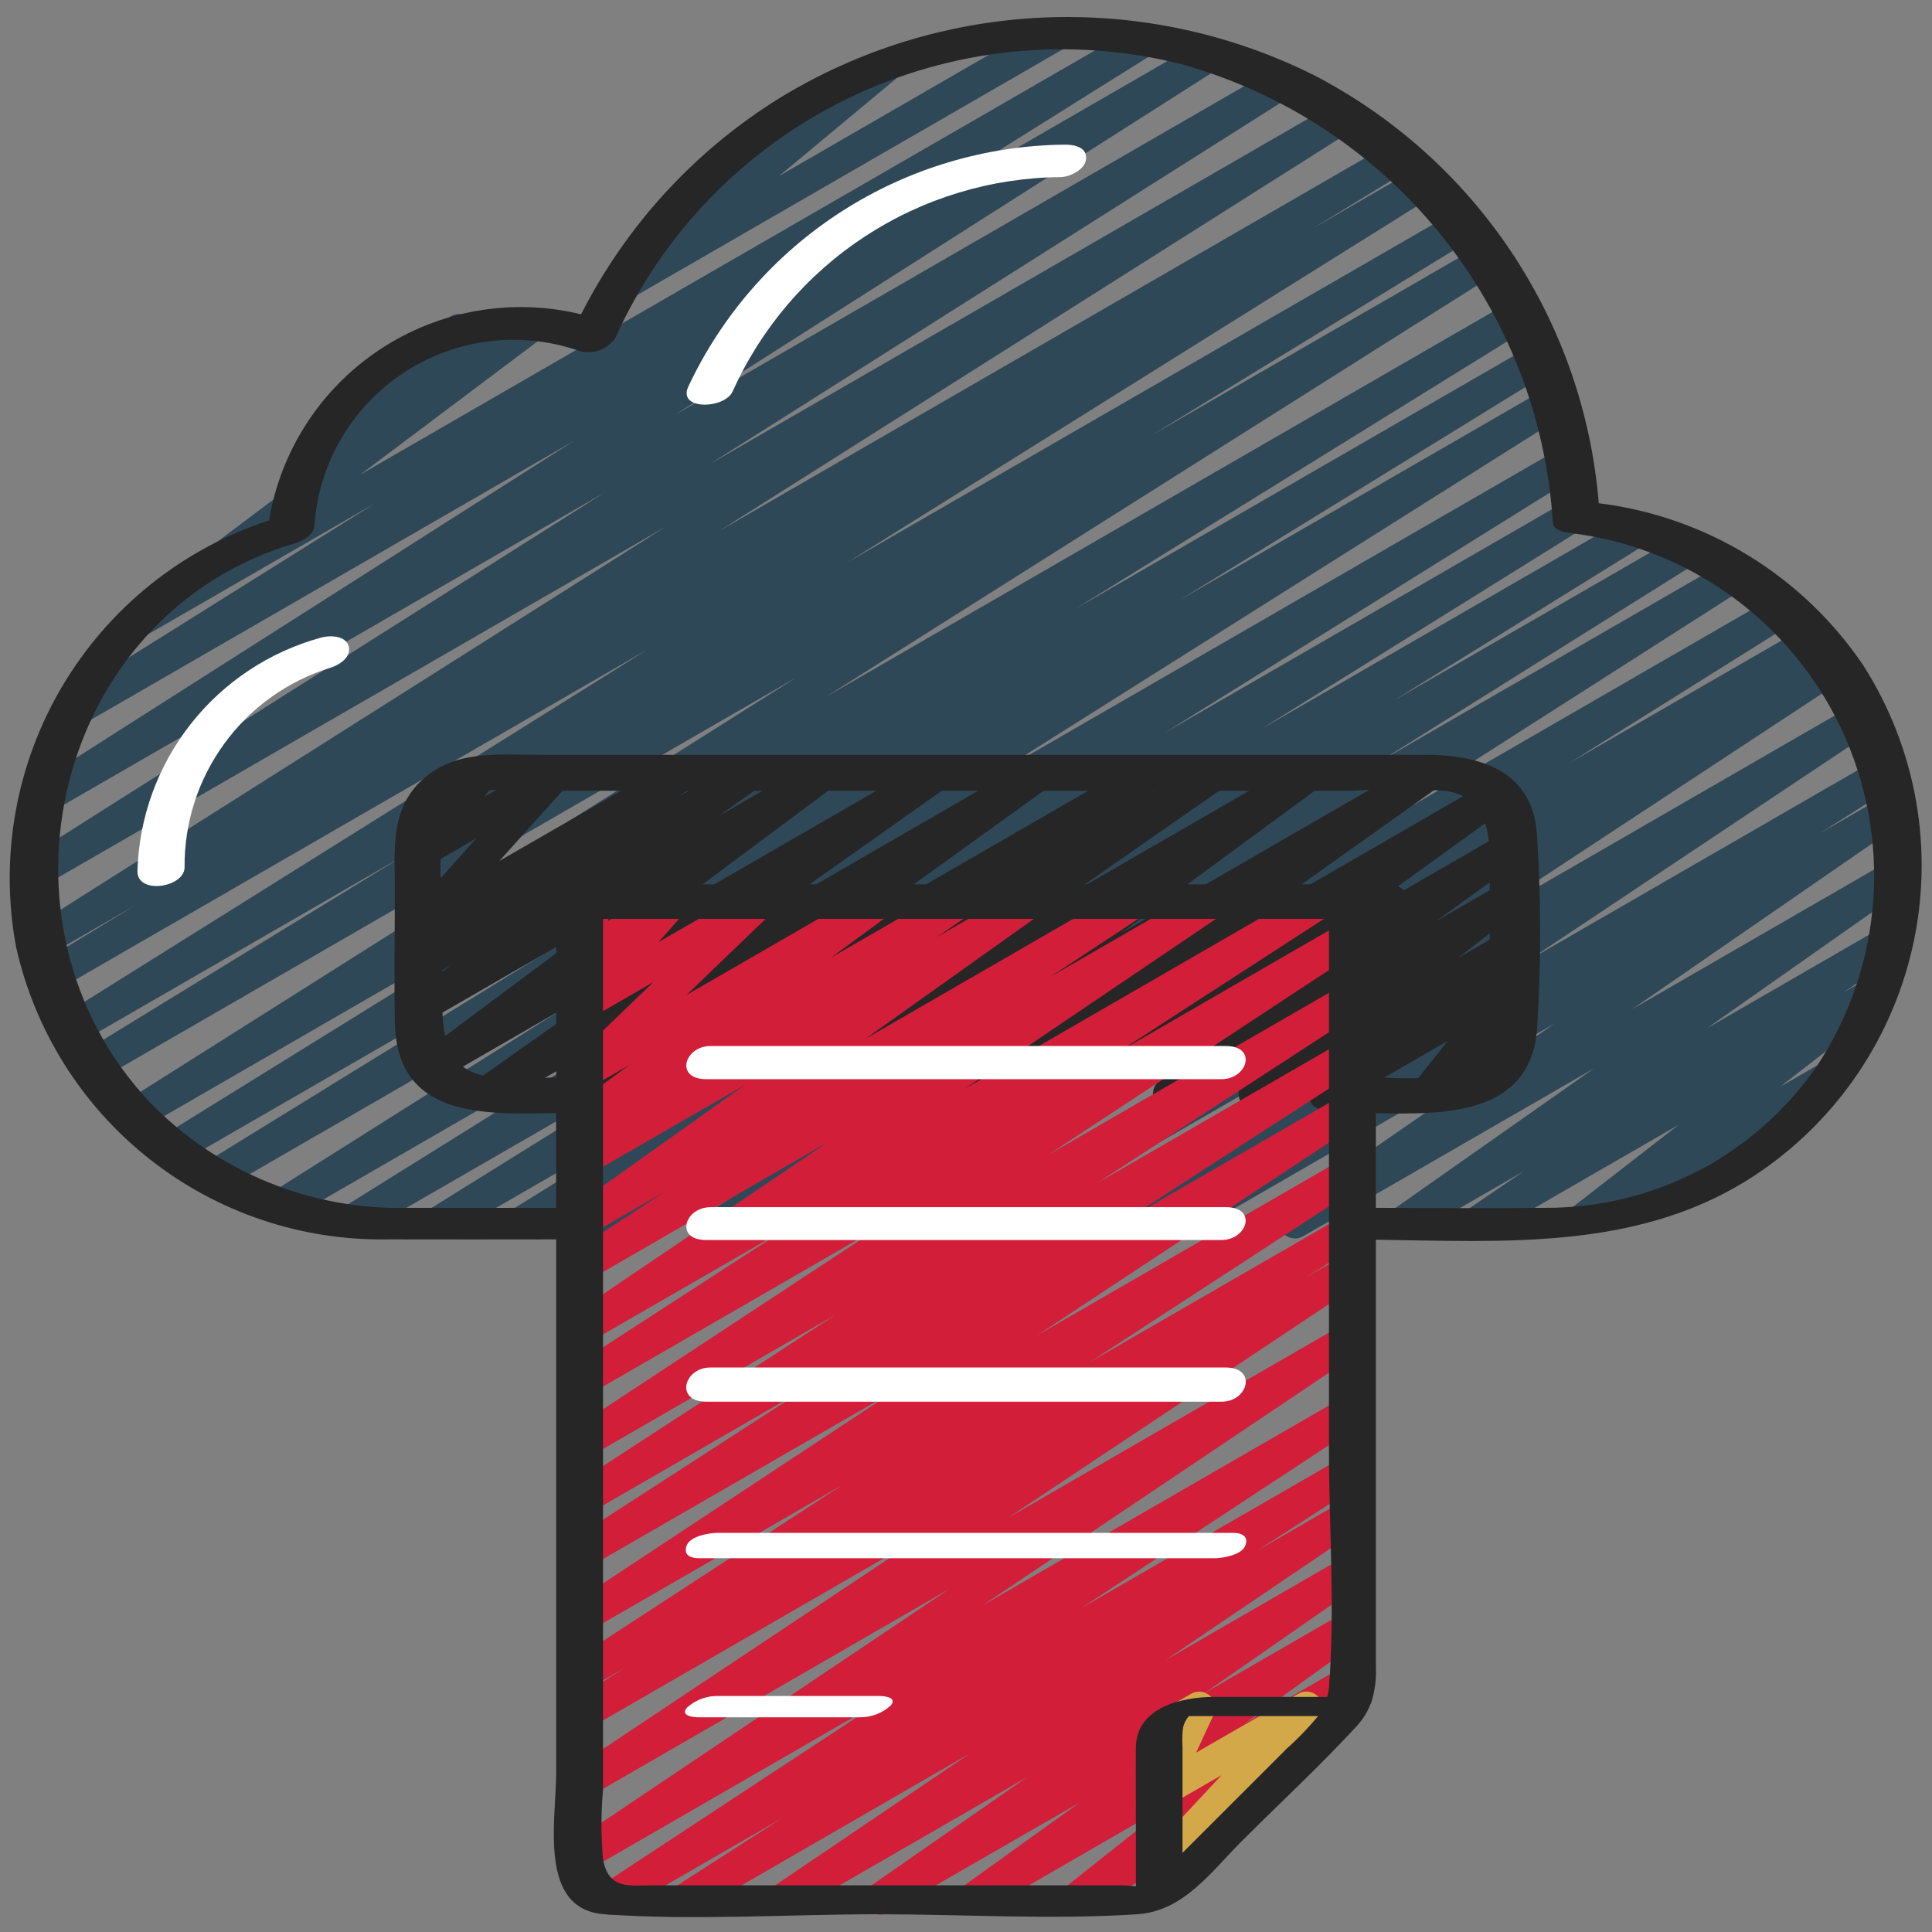 <svg width="300" height="300" viewBox="0 0 300 300" fill="none" xmlns="http://www.w3.org/2000/svg">
<rect x="0" y="0" width="300" height="300" fill="#808080" stroke="none"/>
<path d="M125.08 192.35C124.537 192.351 124.008 192.175 123.574 191.849C123.139 191.523 122.823 191.064 122.673 190.542C122.523 190.02 122.546 189.463 122.741 188.955C122.935 188.448 123.29 188.018 123.75 187.73L158.34 166.06L113.385 192C112.821 192.31 112.159 192.391 111.537 192.225C110.915 192.06 110.381 191.66 110.046 191.111C109.711 190.561 109.601 189.903 109.738 189.275C109.876 188.646 110.251 188.094 110.785 187.735L175.365 146.45L96.44 192C95.874 192.317 95.206 192.402 94.579 192.236C93.951 192.07 93.412 191.666 93.077 191.11C92.742 190.554 92.636 189.889 92.782 189.256C92.929 188.624 93.315 188.073 93.86 187.72L143.14 156.855L82.26 192C81.694 192.312 81.028 192.392 80.403 192.224C79.778 192.055 79.243 191.651 78.91 191.096C78.577 190.541 78.473 189.879 78.618 189.248C78.764 188.618 79.148 188.068 79.69 187.715L118.96 163.355L69.335 192C68.769 192.312 68.103 192.392 67.478 192.224C66.853 192.055 66.318 191.651 65.985 191.096C65.652 190.541 65.548 189.879 65.693 189.248C65.839 188.618 66.223 188.068 66.765 187.715L116.93 156.5L56.345 191.45C55.779 191.757 55.117 191.833 54.496 191.664C53.876 191.494 53.344 191.092 53.012 190.541C52.681 189.989 52.574 189.331 52.715 188.703C52.857 188.076 53.234 187.526 53.77 187.17L117.5 147.425L45 189.265C44.439 189.533 43.799 189.582 43.204 189.403C42.609 189.224 42.101 188.83 41.781 188.297C41.461 187.765 41.35 187.132 41.471 186.522C41.592 185.913 41.936 185.37 42.435 185L131.935 128.545L34.5 184.78C33.933 185.088 33.269 185.164 32.647 184.993C32.025 184.822 31.492 184.417 31.162 183.863C30.831 183.309 30.727 182.649 30.873 182.02C31.018 181.391 31.4 180.843 31.94 180.49L89.035 145.31L27.915 180.595C27.349 180.897 26.688 180.97 26.07 180.799C25.451 180.627 24.922 180.225 24.592 179.674C24.263 179.123 24.157 178.467 24.299 177.84C24.44 177.214 24.816 176.666 25.35 176.31L95.595 132.81L22.18 175.22C21.613 175.563 20.932 175.666 20.288 175.507C19.645 175.348 19.091 174.94 18.748 174.373C18.405 173.805 18.302 173.124 18.461 172.481C18.62 171.837 19.028 171.283 19.595 170.94L123.625 105.215L15.865 167.425C15.296 167.764 14.615 167.864 13.972 167.701C13.329 167.538 12.777 167.127 12.438 166.558C12.098 165.988 11.999 165.307 12.162 164.664C12.324 164.021 12.736 163.469 13.305 163.13L62.685 132.875L12.37 161.925C11.802 162.267 11.121 162.37 10.477 162.21C9.834 162.05 9.28 161.641 8.938 161.073C8.596 160.504 8.493 159.823 8.653 159.18C8.813 158.536 9.222 157.982 9.79 157.64L100.53 100.86L9.215 153.58C8.644 153.918 7.963 154.016 7.32 153.851C6.677 153.687 6.126 153.273 5.788 152.703C5.45 152.132 5.352 151.45 5.517 150.807C5.681 150.164 6.094 149.613 6.665 149.275L20.92 140.63L7.675 148.27C7.11 148.581 6.446 148.661 5.823 148.494C5.2 148.327 4.665 147.925 4.331 147.373C3.997 146.821 3.89 146.161 4.031 145.531C4.173 144.902 4.552 144.351 5.09 143.995L103.375 81.79L6.465 137.74C6.184 137.91 5.872 138.023 5.548 138.073C5.223 138.122 4.892 138.107 4.573 138.029C3.929 137.87 3.374 137.463 3.03 136.895C2.687 136.327 2.583 135.647 2.741 135.003C2.9 134.358 3.308 133.803 3.875 133.46L93.84 76.5L7.61 126.3C7.043 126.646 6.362 126.753 5.717 126.597C5.071 126.441 4.514 126.034 4.168 125.468C3.822 124.901 3.715 124.219 3.871 123.574C4.027 122.928 4.433 122.371 5 122.025L89.1 68.47L12.175 112.895C11.609 113.212 10.941 113.297 10.313 113.131C9.686 112.965 9.147 112.561 8.812 112.005C8.477 111.449 8.371 110.784 8.517 110.151C8.664 109.519 9.05 108.968 9.595 108.615L58.3 78.115L22.575 98.735C22.024 99.044 21.377 99.133 20.763 98.985C20.149 98.836 19.615 98.46 19.266 97.933C18.918 97.407 18.782 96.767 18.886 96.144C18.989 95.521 19.325 94.961 19.825 94.575L49.26 72.46C48.72 72.546 48.166 72.453 47.684 72.195C47.202 71.936 46.818 71.526 46.591 71.029C46.364 70.531 46.307 69.973 46.428 69.439C46.548 68.906 46.841 68.426 47.26 68.075L54.155 62.305C53.819 62.06 53.549 61.735 53.37 61.359C53.191 60.983 53.109 60.569 53.13 60.153C53.152 59.737 53.278 59.334 53.495 58.978C53.712 58.623 54.015 58.328 54.375 58.12L70 49.105C70.543 48.788 71.184 48.686 71.798 48.821C72.412 48.955 72.952 49.316 73.312 49.831C73.672 50.346 73.825 50.977 73.74 51.599C73.656 52.222 73.34 52.79 72.855 53.19L72.545 53.445L81.545 48.24C82.096 47.937 82.74 47.852 83.35 48.003C83.961 48.154 84.492 48.529 84.838 49.053C85.184 49.578 85.32 50.213 85.218 50.834C85.117 51.454 84.785 52.013 84.29 52.4L55.94 73.7L176.31 4.205C176.876 3.898 177.538 3.822 178.159 3.991C178.78 4.161 179.312 4.563 179.643 5.114C179.975 5.666 180.081 6.324 179.94 6.952C179.799 7.579 179.421 8.129 178.885 8.485L130.145 39L186.295 6.58C186.861 6.256 187.531 6.167 188.163 6.33C188.794 6.494 189.336 6.897 189.674 7.455C190.012 8.013 190.118 8.68 189.971 9.315C189.824 9.951 189.434 10.503 188.885 10.855L104.78 64.43L197.615 10.83C198.181 10.507 198.851 10.417 199.483 10.58C200.114 10.744 200.656 11.148 200.994 11.705C201.332 12.263 201.438 12.93 201.291 13.566C201.144 14.201 200.754 14.753 200.205 15.105L110.235 72.055L207.34 16C207.908 15.657 208.588 15.554 209.232 15.713C209.876 15.872 210.43 16.28 210.773 16.848C211.116 17.415 211.219 18.096 211.06 18.739C210.901 19.383 210.493 19.937 209.925 20.28L111.675 82.455L215.57 22.455C216.14 22.13 216.814 22.043 217.448 22.21C218.082 22.378 218.624 22.788 218.958 23.352C219.293 23.916 219.392 24.588 219.236 25.225C219.079 25.861 218.678 26.411 218.12 26.755L203.785 35.5L219.785 26.255C220.354 25.913 221.034 25.811 221.678 25.97C222.322 26.13 222.876 26.539 223.218 27.108C223.56 27.676 223.662 28.357 223.502 29C223.343 29.644 222.934 30.198 222.365 30.54L131.645 87.29L225.715 33C226.283 32.672 226.958 32.58 227.593 32.745C228.228 32.909 228.773 33.317 229.11 33.88C229.448 34.445 229.55 35.121 229.392 35.76C229.235 36.4 228.832 36.951 228.27 37.295L178.88 67.56L229.66 38.225C230.225 37.923 230.884 37.849 231.502 38.019C232.119 38.189 232.648 38.59 232.979 39.138C233.31 39.686 233.418 40.341 233.28 40.966C233.143 41.592 232.771 42.141 232.24 42.5L128.19 108.24L234.69 46.74C235.256 46.438 235.917 46.364 236.536 46.536C237.155 46.708 237.683 47.11 238.013 47.661C238.343 48.212 238.448 48.868 238.307 49.495C238.166 50.121 237.789 50.669 237.255 51.025L167.05 94.5L237.675 53.73C238.245 53.39 238.926 53.29 239.569 53.452C240.213 53.614 240.765 54.025 241.105 54.595C241.445 55.164 241.545 55.846 241.383 56.489C241.221 57.132 240.81 57.685 240.24 58.025L183.155 93.19L240.065 60.33C240.632 60.013 241.299 59.928 241.927 60.094C242.555 60.26 243.093 60.664 243.428 61.22C243.764 61.776 243.869 62.441 243.723 63.074C243.577 63.706 243.19 64.257 242.645 64.61L153.12 121.08L242.09 69.715C242.658 69.388 243.331 69.296 243.966 69.46C244.6 69.625 245.144 70.031 245.482 70.593C245.819 71.155 245.923 71.826 245.77 72.463C245.617 73.101 245.221 73.652 244.665 74L180.935 113.745L243.385 77.695C243.952 77.383 244.618 77.303 245.243 77.471C245.867 77.64 246.402 78.044 246.735 78.599C247.068 79.154 247.173 79.816 247.027 80.447C246.882 81.077 246.498 81.627 245.955 81.98L195.805 113.225L253.145 80.12C253.714 79.779 254.395 79.678 255.038 79.84C255.682 80.001 256.234 80.411 256.575 80.98C256.916 81.549 257.017 82.23 256.856 82.873C256.694 83.516 256.284 84.069 255.715 84.41L216.395 108.8L261 83.055C261.282 82.886 261.594 82.773 261.918 82.724C262.243 82.676 262.574 82.691 262.893 82.77C263.212 82.85 263.512 82.991 263.776 83.186C264.04 83.381 264.263 83.626 264.433 83.907C264.602 84.189 264.715 84.501 264.763 84.826C264.812 85.15 264.797 85.482 264.717 85.8C264.638 86.119 264.497 86.419 264.302 86.683C264.107 86.947 263.862 87.171 263.58 87.34L214.285 118.21L268.365 87C268.93 86.684 269.596 86.6 270.222 86.765C270.848 86.93 271.385 87.331 271.721 87.884C272.058 88.437 272.166 89.099 272.024 89.731C271.882 90.362 271.501 90.914 270.96 91.27L206.405 132.535L275.735 92.5C276.302 92.183 276.969 92.098 277.597 92.264C278.225 92.43 278.763 92.834 279.098 93.39C279.434 93.946 279.539 94.611 279.393 95.244C279.247 95.876 278.86 96.427 278.315 96.78L243.74 118.45L280.24 97.385C280.808 97.065 281.479 96.98 282.109 97.147C282.739 97.314 283.279 97.721 283.613 98.28C283.948 98.84 284.05 99.508 283.899 100.142C283.749 100.776 283.356 101.326 282.805 101.675L281.5 102.475L283.5 101.34C284.063 101.025 284.725 100.94 285.348 101.102C285.972 101.264 286.509 101.66 286.848 102.208C287.186 102.756 287.3 103.414 287.166 104.044C287.031 104.674 286.658 105.228 286.125 105.59L226.47 144.84L288.195 109.205C288.756 108.899 289.412 108.819 290.03 108.982C290.648 109.144 291.18 109.537 291.517 110.08C291.854 110.622 291.97 111.273 291.843 111.899C291.715 112.525 291.353 113.078 290.83 113.445L237.525 149L291.295 117.96C291.86 117.654 292.52 117.577 293.14 117.745C293.76 117.913 294.291 118.313 294.624 118.861C294.957 119.41 295.066 120.066 294.928 120.693C294.791 121.321 294.417 121.871 293.885 122.23L282.66 129.35L292.595 123.62C293.153 123.316 293.805 123.235 294.42 123.394C295.034 123.553 295.566 123.94 295.905 124.476C296.245 125.013 296.368 125.658 296.249 126.282C296.13 126.906 295.779 127.461 295.265 127.835L253.46 156.7L293.5 133.575C294.058 133.259 294.715 133.169 295.337 133.323C295.958 133.478 296.497 133.865 296.842 134.405C297.186 134.945 297.31 135.597 297.188 136.226C297.066 136.855 296.707 137.413 296.185 137.785L265.045 159.68L292.31 143.94C292.87 143.625 293.529 143.538 294.152 143.696C294.774 143.854 295.312 144.246 295.653 144.79C295.995 145.334 296.114 145.988 295.986 146.618C295.857 147.247 295.492 147.803 294.965 148.17L286.27 154.09L289.77 152.09C290.318 151.779 290.963 151.686 291.577 151.83C292.19 151.975 292.726 152.345 293.078 152.867C293.43 153.39 293.572 154.026 293.475 154.649C293.378 155.271 293.049 155.834 292.555 156.225L276.455 168.725L282.955 164.985C283.527 164.686 284.191 164.62 284.811 164.799C285.43 164.979 285.956 165.391 286.279 165.949C286.601 166.507 286.696 167.169 286.542 167.795C286.389 168.421 285.999 168.964 285.455 169.31L247.325 191.31C246.777 191.621 246.132 191.714 245.519 191.57C244.906 191.425 244.369 191.055 244.017 190.533C243.665 190.01 243.524 189.374 243.621 188.751C243.718 188.129 244.046 187.566 244.54 187.175L260.635 174.675L230.6 192C230.042 192.303 229.389 192.383 228.774 192.222C228.159 192.061 227.628 191.672 227.29 191.133C226.952 190.595 226.831 189.948 226.953 189.325C227.075 188.701 227.43 188.147 227.945 187.775L236.625 181.855L219.055 192C218.499 192.313 217.844 192.401 217.225 192.246C216.605 192.091 216.069 191.705 215.725 191.168C215.381 190.63 215.256 189.981 215.375 189.354C215.494 188.727 215.848 188.169 216.365 187.795L247.5 165.91L202.29 192C201.733 192.304 201.081 192.385 200.466 192.226C199.851 192.067 199.32 191.68 198.98 191.144C198.64 190.607 198.517 189.962 198.636 189.338C198.755 188.714 199.107 188.159 199.62 187.785L241.425 158.92L184.12 192C183.556 192.306 182.895 192.383 182.276 192.215C181.656 192.047 181.125 191.647 180.792 191.099C180.459 190.55 180.35 189.894 180.487 189.267C180.625 188.639 180.998 188.089 181.53 187.73L192.695 180.63L173 192C172.439 192.315 171.779 192.401 171.156 192.241C170.533 192.081 169.996 191.687 169.656 191.141C169.316 190.595 169.199 189.939 169.33 189.309C169.462 188.679 169.831 188.125 170.36 187.76L223.66 152.21L154.73 192C154.168 192.306 153.511 192.384 152.893 192.22C152.274 192.056 151.743 191.66 151.407 191.116C151.072 190.571 150.957 189.919 151.088 189.293C151.219 188.667 151.585 188.115 152.11 187.75L211.77 148.5L136.41 192C135.843 192.308 135.179 192.384 134.557 192.213C133.934 192.042 133.402 191.637 133.072 191.083C132.741 190.529 132.638 189.869 132.783 189.24C132.928 188.611 133.31 188.063 133.85 187.71L135.085 186.95L126.33 192C125.952 192.225 125.52 192.345 125.08 192.35Z" fill="#2F4858"/>
<path d="M96.885 46.615C96.37 46.615 95.868 46.456 95.448 46.161C95.027 45.865 94.707 45.447 94.533 44.963C94.359 44.479 94.338 43.953 94.473 43.457C94.608 42.961 94.894 42.518 95.29 42.19L114.875 25.9C114.431 25.888 113.996 25.768 113.61 25.55C113.223 25.333 112.895 25.023 112.655 24.65C112.323 24.076 112.233 23.393 112.405 22.753C112.577 22.113 112.995 21.567 113.57 21.235L136.33 8.095C136.872 7.782 137.513 7.684 138.124 7.821C138.736 7.957 139.274 8.318 139.631 8.833C139.989 9.347 140.141 9.977 140.056 10.598C139.972 11.219 139.657 11.785 139.175 12.185L121 27.315L163 3.06C163.574 2.734 164.253 2.648 164.89 2.821C165.527 2.994 166.07 3.412 166.4 3.983C166.73 4.555 166.821 5.234 166.652 5.872C166.484 6.511 166.069 7.056 165.5 7.39L98.135 46.28C97.755 46.501 97.324 46.617 96.885 46.615Z" fill="#2F4858"/>
<path d="M102.605 172.355C102.067 172.355 101.544 172.181 101.112 171.859C100.681 171.538 100.365 171.085 100.211 170.57C100.057 170.055 100.074 169.503 100.258 168.998C100.443 168.493 100.785 168.06 101.235 167.765L102.605 166.865L93.675 172C93.121 172.311 92.468 172.399 91.851 172.246C91.234 172.093 90.699 171.711 90.353 171.177C90.008 170.643 89.879 169.998 89.993 169.372C90.107 168.747 90.454 168.188 90.965 167.81L119.695 147.115L76.585 172C76.029 172.31 75.377 172.396 74.76 172.241C74.143 172.086 73.608 171.701 73.264 171.166C72.921 170.631 72.794 169.985 72.911 169.359C73.027 168.734 73.377 168.176 73.89 167.8L99.82 149.5L68.285 167.7C67.733 168.021 67.078 168.119 66.456 167.973C65.834 167.827 65.291 167.448 64.94 166.914C64.588 166.38 64.454 165.732 64.566 165.102C64.678 164.473 65.026 163.91 65.54 163.53L92.105 143.745L66.4 158.565C65.844 158.878 65.189 158.966 64.569 158.811C63.95 158.656 63.414 158.27 63.07 157.733C62.726 157.195 62.6 156.546 62.719 155.919C62.839 155.292 63.193 154.734 63.71 154.36L70.21 149.755L66.375 151.97C65.821 152.285 65.167 152.377 64.548 152.226C63.929 152.075 63.39 151.694 63.043 151.159C62.695 150.625 62.565 149.978 62.679 149.351C62.793 148.723 63.142 148.163 63.655 147.785L65.995 146.085C65.473 146.274 64.904 146.284 64.376 146.114C63.848 145.943 63.392 145.602 63.079 145.144C62.766 144.685 62.615 144.136 62.648 143.582C62.682 143.029 62.899 142.502 63.265 142.085L73.945 130.2L66.375 134.57C65.872 134.86 65.283 134.965 64.71 134.868C64.137 134.771 63.616 134.477 63.236 134.038C62.856 133.598 62.642 133.04 62.629 132.459C62.616 131.878 62.805 131.311 63.165 130.855L65.94 127.355C65.465 127.224 65.039 126.955 64.716 126.583C64.393 126.211 64.188 125.751 64.125 125.262C64.063 124.773 64.146 124.277 64.365 123.835C64.584 123.394 64.928 123.026 65.355 122.78L73.515 118.065C74.019 117.775 74.607 117.669 75.18 117.765C75.753 117.862 76.275 118.155 76.655 118.595C77.037 119.035 77.254 119.594 77.268 120.176C77.281 120.759 77.091 121.328 76.73 121.785L75.2 123.71L85.1 118C85.615 117.706 86.217 117.605 86.8 117.713C87.382 117.822 87.907 118.135 88.281 118.595C88.654 119.055 88.852 119.633 88.839 120.225C88.826 120.818 88.603 121.387 88.21 121.83L77.53 133.7L104.755 118C105.309 117.685 105.963 117.593 106.582 117.744C107.201 117.895 107.74 118.276 108.087 118.811C108.435 119.345 108.565 119.992 108.451 120.619C108.337 121.247 107.988 121.807 107.475 122.185L105.39 123.685L115.265 118C115.822 117.687 116.477 117.599 117.096 117.754C117.715 117.909 118.252 118.295 118.596 118.832C118.939 119.37 119.065 120.019 118.946 120.646C118.827 121.273 118.472 121.831 117.955 122.205L111.455 126.805L126.695 118C127.248 117.679 127.902 117.581 128.524 117.727C129.147 117.873 129.689 118.252 130.041 118.786C130.392 119.32 130.526 119.968 130.414 120.598C130.302 121.227 129.954 121.79 129.44 122.17L102.88 141.95L144.38 118C144.937 117.679 145.596 117.585 146.22 117.737C146.845 117.889 147.387 118.276 147.734 118.817C148.081 119.358 148.206 120.012 148.083 120.643C147.96 121.274 147.599 121.833 147.075 122.205L121.125 140.555L160.185 118C160.74 117.689 161.392 117.601 162.009 117.754C162.626 117.907 163.161 118.289 163.507 118.823C163.852 119.357 163.981 120.002 163.867 120.628C163.754 121.253 163.406 121.812 162.895 122.19L134.175 142.875L177.27 118C177.832 117.694 178.49 117.616 179.108 117.78C179.726 117.944 180.257 118.34 180.593 118.884C180.929 119.429 181.043 120.081 180.912 120.707C180.781 121.333 180.416 121.885 179.89 122.25L178.485 123.175L187.45 118C188.007 117.692 188.661 117.607 189.277 117.764C189.894 117.921 190.428 118.308 190.77 118.845C191.112 119.382 191.236 120.029 191.117 120.654C190.998 121.279 190.645 121.836 190.13 122.21L166.91 138.405L202.255 118C202.809 117.68 203.464 117.585 204.086 117.733C204.708 117.881 205.249 118.262 205.599 118.798C205.948 119.333 206.08 119.982 205.966 120.611C205.851 121.24 205.501 121.802 204.985 122.18L173.985 144.96L220.665 118C221.221 117.683 221.878 117.591 222.499 117.743C223.121 117.896 223.661 118.281 224.007 118.82C224.353 119.358 224.479 120.009 224.36 120.638C224.241 121.267 223.884 121.826 223.365 122.2L196.33 141.445L230.875 121.5C231.43 121.182 232.086 121.088 232.707 121.238C233.329 121.389 233.87 121.772 234.218 122.309C234.565 122.846 234.694 123.495 234.578 124.124C234.461 124.753 234.107 125.314 233.59 125.69L209.24 143.29L233.6 129.23C234.155 128.912 234.811 128.818 235.432 128.968C236.054 129.119 236.595 129.502 236.943 130.039C237.29 130.576 237.419 131.225 237.302 131.854C237.186 132.483 236.832 133.044 236.315 133.42L222.93 143.075L233.605 136.915C234.154 136.606 234.799 136.516 235.412 136.662C236.025 136.809 236.56 137.181 236.91 137.705C237.26 138.228 237.399 138.865 237.3 139.487C237.201 140.109 236.871 140.671 236.375 141.06L226.33 148.79L233.605 144.59C234.152 144.283 234.794 144.192 235.404 144.336C236.015 144.479 236.549 144.847 236.9 145.367C237.252 145.886 237.396 146.518 237.303 147.138C237.211 147.759 236.888 148.321 236.4 148.715L233.995 150.615C234.507 150.427 235.065 150.412 235.587 150.571C236.108 150.731 236.562 151.056 236.882 151.497C237.201 151.939 237.367 152.473 237.355 153.017C237.343 153.562 237.154 154.088 236.815 154.515L231.555 161.165L232.915 160.385C233.2 160.204 233.518 160.083 233.851 160.028C234.183 159.973 234.524 159.986 234.851 160.067C235.179 160.147 235.486 160.292 235.756 160.495C236.026 160.697 236.252 160.952 236.421 161.244C236.589 161.536 236.697 161.859 236.738 162.193C236.779 162.528 236.751 162.868 236.657 163.191C236.563 163.515 236.405 163.817 236.191 164.078C235.978 164.339 235.714 164.554 235.415 164.71L222.75 172C222.247 172.29 221.659 172.396 221.086 172.3C220.513 172.203 219.992 171.911 219.612 171.472C219.231 171.033 219.016 170.475 219.002 169.895C218.988 169.314 219.176 168.747 219.535 168.29L224.795 161.635L206.835 172C206.289 172.307 205.646 172.398 205.036 172.254C204.426 172.111 203.892 171.743 203.54 171.223C203.188 170.704 203.044 170.072 203.137 169.452C203.23 168.831 203.552 168.269 204.04 167.875L206.235 166.14L196.08 172C195.531 172.315 194.882 172.41 194.266 172.266C193.649 172.122 193.11 171.749 192.758 171.223C192.406 170.696 192.266 170.056 192.368 169.431C192.469 168.806 192.804 168.243 193.305 167.855L203.35 160.13L182.78 172C182.225 172.318 181.569 172.412 180.948 172.262C180.326 172.111 179.786 171.728 179.438 171.191C179.09 170.654 178.961 170.005 179.078 169.376C179.194 168.747 179.548 168.186 180.065 167.81L193.44 158.16L169.44 172C168.885 172.318 168.229 172.412 167.608 172.262C166.986 172.111 166.446 171.728 166.098 171.191C165.75 170.654 165.621 170.005 165.738 169.376C165.854 168.747 166.208 168.186 166.725 167.81L191.075 150.21L153.35 172C152.794 172.317 152.138 172.409 151.516 172.256C150.894 172.104 150.355 171.719 150.008 171.18C149.662 170.642 149.536 169.991 149.655 169.362C149.775 168.733 150.131 168.174 150.65 167.8L177.65 148.56L137.07 172C136.516 172.32 135.861 172.415 135.239 172.267C134.617 172.119 134.076 171.738 133.726 171.202C133.377 170.667 133.246 170.018 133.36 169.389C133.474 168.76 133.825 168.198 134.34 167.82L165.375 145.03L118.655 172C118.098 172.308 117.445 172.393 116.828 172.236C116.211 172.079 115.677 171.692 115.335 171.155C114.993 170.618 114.869 169.971 114.988 169.346C115.107 168.72 115.46 168.164 115.975 167.79L139.2 151.595L103.855 172C103.477 172.226 103.046 172.349 102.605 172.355Z" fill="#262626"/>
<path d="M106.555 297.355C106.014 297.356 105.487 297.182 105.053 296.859C104.62 296.535 104.303 296.08 104.15 295.561C103.997 295.042 104.017 294.487 104.206 293.98C104.396 293.474 104.744 293.042 105.2 292.75L121.34 282.37L96.06 296.96C95.496 297.298 94.822 297.4 94.183 297.244C93.544 297.088 92.993 296.687 92.648 296.128C92.303 295.568 92.192 294.896 92.339 294.255C92.486 293.614 92.88 293.057 93.435 292.705L136.865 264.135L91.4 290.38C90.84 290.69 90.182 290.774 89.562 290.613C88.942 290.453 88.407 290.061 88.068 289.517C87.729 288.974 87.611 288.322 87.739 287.694C87.867 287.067 88.23 286.512 88.755 286.145L147.47 246.695L91.4 279.065C90.838 279.385 90.174 279.474 89.548 279.315C88.921 279.155 88.381 278.76 88.04 278.21C87.699 277.661 87.584 277.001 87.719 276.369C87.854 275.737 88.229 275.182 88.765 274.82L143.5 238.365L91.4 268.44C90.833 268.757 90.166 268.842 89.538 268.676C88.91 268.51 88.372 268.106 88.037 267.55C87.701 266.994 87.596 266.329 87.742 265.696C87.888 265.064 88.275 264.513 88.82 264.16L97.29 258.83L91.4 262.225C90.837 262.535 90.177 262.616 89.555 262.452C88.934 262.288 88.4 261.891 88.064 261.344C87.728 260.797 87.615 260.141 87.749 259.513C87.883 258.885 88.254 258.332 88.785 257.97L130.865 230.545L91.4 253.33C90.838 253.645 90.175 253.73 89.552 253.568C88.928 253.406 88.391 253.01 88.052 252.462C87.714 251.914 87.6 251.256 87.735 250.626C87.869 249.996 88.242 249.442 88.775 249.08L139.06 215.875L91.4 243.375C90.835 243.696 90.168 243.785 89.538 243.623C88.909 243.461 88.368 243.06 88.03 242.505C87.691 241.951 87.581 241.286 87.724 240.653C87.867 240.019 88.251 239.466 88.795 239.11L125.535 215.34L91.4 235.06C90.836 235.375 90.172 235.46 89.548 235.296C88.923 235.133 88.386 234.734 88.049 234.184C87.711 233.633 87.6 232.973 87.738 232.343C87.876 231.712 88.253 231.159 88.79 230.8L129.79 204.125L91.4 226.285C90.836 226.623 90.162 226.725 89.523 226.569C88.884 226.413 88.333 226.012 87.988 225.453C87.643 224.893 87.532 224.221 87.679 223.58C87.826 222.939 88.22 222.382 88.775 222.03L137.165 190.18L91.4 216.6C90.837 216.906 90.178 216.983 89.559 216.817C88.94 216.651 88.409 216.254 88.074 215.707C87.74 215.16 87.629 214.506 87.763 213.88C87.897 213.253 88.266 212.702 88.795 212.34L121.66 191.05L91.4 208.5C90.839 208.819 90.177 208.91 89.551 208.752C88.925 208.595 88.385 208.201 88.043 207.654C87.7 207.107 87.583 206.449 87.715 205.817C87.847 205.186 88.217 204.629 88.75 204.265L128.595 177.32L91.4 198.81C90.837 199.13 90.171 199.219 89.543 199.058C88.916 198.897 88.375 198.499 88.035 197.947C87.696 197.396 87.584 196.734 87.722 196.101C87.861 195.468 88.24 194.914 88.78 194.555L103.28 185L91.4 191.87C90.844 192.187 90.187 192.279 89.566 192.127C88.944 191.974 88.404 191.589 88.058 191.05C87.712 190.512 87.586 189.861 87.705 189.232C87.824 188.603 88.18 188.044 88.7 187.67L115.67 168.465L91.4 182.465C90.84 182.79 90.175 182.885 89.546 182.73C88.918 182.575 88.373 182.182 88.029 181.634C87.684 181.085 87.565 180.425 87.698 179.791C87.831 179.157 88.204 178.599 88.74 178.235L93.675 174.86L91.4 176.17C90.847 176.482 90.195 176.572 89.578 176.421C88.96 176.271 88.424 175.89 88.077 175.358C87.73 174.826 87.599 174.181 87.71 173.556C87.821 172.93 88.166 172.37 88.675 171.99L97.705 165.385L91.4 169.025C90.871 169.343 90.243 169.455 89.637 169.338C89.031 169.221 88.489 168.884 88.117 168.392C87.744 167.899 87.567 167.287 87.619 166.672C87.672 166.056 87.95 165.482 88.4 165.06L101.46 152.5L91.4 158.3C90.886 158.594 90.285 158.696 89.703 158.589C89.121 158.481 88.596 158.17 88.221 157.712C87.847 157.253 87.647 156.677 87.658 156.085C87.669 155.493 87.889 154.925 88.28 154.48L92.24 150L91.4 150.5C90.965 150.751 90.465 150.865 89.965 150.827C89.465 150.79 88.987 150.603 88.595 150.291C88.202 149.979 87.913 149.555 87.764 149.076C87.615 148.597 87.614 148.085 87.76 147.605L88.93 143.775C88.536 143.556 88.211 143.232 87.99 142.84C87.659 142.267 87.57 141.586 87.74 140.947C87.911 140.308 88.328 139.762 88.9 139.43L91.4 137.985C91.835 137.733 92.335 137.617 92.836 137.654C93.337 137.69 93.816 137.877 94.21 138.19C94.603 138.502 94.893 138.926 95.042 139.406C95.191 139.886 95.192 140.4 95.045 140.88L94.395 142.995L103.1 137.995C103.614 137.701 104.215 137.599 104.797 137.706C105.379 137.814 105.904 138.125 106.278 138.583C106.653 139.042 106.852 139.618 106.842 140.21C106.831 140.802 106.611 141.37 106.22 141.815L102.25 146.29L116.65 137.98C117.179 137.662 117.807 137.55 118.413 137.667C119.019 137.784 119.56 138.121 119.933 138.613C120.305 139.106 120.483 139.718 120.43 140.333C120.378 140.949 120.1 141.523 119.65 141.945L106.6 154.5L135.285 137.945C135.838 137.633 136.49 137.543 137.107 137.694C137.724 137.844 138.261 138.225 138.608 138.757C138.955 139.289 139.086 139.934 138.975 140.559C138.864 141.185 138.519 141.745 138.01 142.125L129.01 148.72L147.705 137.93C148.265 137.605 148.929 137.51 149.558 137.665C150.187 137.82 150.731 138.213 151.076 138.761C151.421 139.31 151.539 139.97 151.407 140.604C151.274 141.238 150.901 141.796 150.365 142.16L145.42 145.54L158.635 137.915C159.191 137.598 159.847 137.506 160.469 137.659C161.091 137.811 161.63 138.196 161.976 138.735C162.323 139.273 162.449 139.924 162.33 140.553C162.21 141.182 161.854 141.741 161.335 142.115L134.36 161.325L174.94 137.895C175.504 137.557 176.178 137.455 176.817 137.611C177.455 137.767 178.007 138.168 178.352 138.727C178.697 139.287 178.808 139.959 178.661 140.6C178.513 141.241 178.12 141.798 177.565 142.15L163.065 151.7L187.01 137.88C187.57 137.561 188.233 137.47 188.859 137.628C189.484 137.785 190.025 138.179 190.367 138.726C190.709 139.273 190.827 139.931 190.695 140.563C190.563 141.194 190.192 141.751 189.66 142.115L149.845 169.045L203.845 137.855C204.409 137.534 205.077 137.445 205.706 137.607C206.335 137.769 206.876 138.17 207.215 138.725C207.554 139.279 207.663 139.944 207.52 140.577C207.378 141.211 206.994 141.764 206.45 142.12L173.6 163.4L208.6 143.18C209.162 142.865 209.824 142.78 210.448 142.942C211.072 143.104 211.609 143.5 211.947 144.048C212.286 144.596 212.4 145.254 212.265 145.884C212.13 146.514 211.758 147.068 211.225 147.43L162.78 179.32L208.605 152.865C209.168 152.55 209.832 152.465 210.457 152.629C211.081 152.792 211.619 153.191 211.956 153.741C212.293 154.292 212.404 154.952 212.266 155.582C212.128 156.213 211.751 156.766 211.215 157.125L170.27 183.77L208.605 161.635C209.169 161.314 209.837 161.225 210.466 161.387C211.095 161.549 211.636 161.95 211.975 162.505C212.314 163.059 212.423 163.724 212.28 164.357C212.138 164.991 211.754 165.544 211.21 165.9L174.42 189.7L208.605 169.965C209.167 169.65 209.829 169.565 210.453 169.727C211.077 169.889 211.614 170.285 211.952 170.833C212.291 171.381 212.405 172.039 212.27 172.669C212.135 173.299 211.763 173.853 211.23 174.215L161 207.385L208.62 179.885C209.183 179.575 209.843 179.494 210.464 179.658C211.085 179.822 211.619 180.219 211.956 180.766C212.292 181.313 212.405 181.969 212.271 182.597C212.136 183.225 211.766 183.778 211.235 184.14L169.155 211.56L208.62 188.78C209.185 188.478 209.844 188.405 210.461 188.574C211.079 188.744 211.608 189.145 211.939 189.693C212.27 190.241 212.377 190.896 212.24 191.521C212.102 192.147 211.73 192.696 211.2 193.055L202.715 198.4L208.605 195C209.167 194.68 209.831 194.591 210.457 194.75C211.084 194.91 211.624 195.305 211.965 195.855C212.306 196.404 212.421 197.064 212.286 197.696C212.15 198.328 211.776 198.883 211.24 199.245L156.5 235.71L208.61 205.625C209.171 205.3 209.837 205.205 210.467 205.362C211.097 205.519 211.641 205.914 211.985 206.465C212.328 207.015 212.444 207.678 212.308 208.313C212.172 208.947 211.794 209.504 211.255 209.865L152.54 249.31L208.61 216.945C209.172 216.639 209.829 216.561 210.447 216.725C211.066 216.889 211.597 217.285 211.933 217.829C212.269 218.374 212.383 219.026 212.252 219.652C212.121 220.278 211.755 220.83 211.23 221.195L167.795 249.77L208.61 226.21C209.176 225.878 209.849 225.782 210.485 225.943C211.121 226.103 211.668 226.507 212.009 227.067C212.35 227.627 212.458 228.298 212.308 228.937C212.158 229.575 211.764 230.13 211.21 230.48L195.105 240.84L208.605 233.045C209.165 232.726 209.828 232.635 210.454 232.793C211.079 232.95 211.62 233.344 211.962 233.891C212.304 234.438 212.422 235.096 212.29 235.728C212.158 236.359 211.787 236.916 211.255 237.28L180.99 257.78L208.605 241.835C209.163 241.523 209.818 241.437 210.438 241.594C211.057 241.751 211.593 242.138 211.935 242.678C212.277 243.217 212.4 243.867 212.278 244.494C212.157 245.121 211.799 245.678 211.28 246.05L187.045 262.9L208.605 250.455C209.16 250.134 209.817 250.038 210.441 250.188C211.064 250.338 211.606 250.722 211.955 251.26C212.304 251.799 212.432 252.452 212.313 253.083C212.194 253.714 211.837 254.275 211.315 254.65L193.315 267.595L208.625 258.755C209.171 258.449 209.812 258.359 210.421 258.503C211.03 258.646 211.563 259.013 211.914 259.531C212.266 260.048 212.411 260.679 212.32 261.298C212.23 261.917 211.91 262.48 211.425 262.875L195.15 275.795L196.18 275.2C196.464 275.019 196.783 274.898 197.115 274.843C197.448 274.788 197.788 274.801 198.116 274.882C198.443 274.962 198.751 275.107 199.021 275.31C199.291 275.512 199.517 275.767 199.685 276.059C199.854 276.351 199.962 276.674 200.003 277.008C200.043 277.343 200.016 277.683 199.922 278.006C199.828 278.33 199.67 278.632 199.456 278.893C199.243 279.154 198.979 279.369 198.68 279.525L168.395 297.025C167.849 297.336 167.205 297.431 166.593 297.289C165.98 297.147 165.444 296.78 165.09 296.26C164.736 295.741 164.591 295.107 164.684 294.485C164.776 293.863 165.1 293.299 165.59 292.905L181.845 280L152.345 297.04C151.789 297.362 151.131 297.458 150.507 297.308C149.882 297.158 149.339 296.773 148.991 296.234C148.642 295.694 148.515 295.041 148.635 294.411C148.755 293.78 149.113 293.219 149.635 292.845L167.635 279.9L137.945 297C137.388 297.302 136.738 297.381 136.125 297.222C135.513 297.063 134.983 296.677 134.644 296.143C134.304 295.608 134.18 294.965 134.296 294.343C134.412 293.721 134.76 293.166 135.27 292.79L159.5 275.95L123 297C122.44 297.315 121.781 297.402 121.158 297.244C120.536 297.086 119.998 296.694 119.657 296.15C119.316 295.606 119.197 294.952 119.325 294.322C119.453 293.693 119.818 293.137 120.345 292.77L150.615 272.27L107.805 297C107.427 297.226 106.996 297.349 106.555 297.355Z" fill="#D21E39"/>
<path d="M180.145 292.05C179.658 292.05 179.181 291.908 178.774 291.641C178.366 291.374 178.046 290.994 177.851 290.548C177.657 290.101 177.597 289.607 177.68 289.127C177.762 288.647 177.983 288.201 178.315 287.845L189.675 275.65L181.395 280.425C180.936 280.683 180.406 280.79 179.882 280.729C179.359 280.668 178.868 280.443 178.479 280.087C178.091 279.73 177.826 279.26 177.721 278.743C177.616 278.226 177.677 277.69 177.895 277.21L180.82 270.9C180.348 270.927 179.877 270.827 179.457 270.608C179.037 270.39 178.684 270.062 178.435 269.66C178.103 269.086 178.013 268.405 178.183 267.764C178.354 267.124 178.772 266.577 179.345 266.245L184.99 262.99C185.449 262.733 185.978 262.627 186.501 262.688C187.023 262.749 187.514 262.973 187.901 263.329C188.289 263.685 188.555 264.154 188.661 264.669C188.766 265.185 188.707 265.72 188.49 266.2L185.73 272.15L201.61 263C202.128 262.703 202.736 262.601 203.323 262.713C203.909 262.825 204.436 263.144 204.809 263.611C205.181 264.078 205.374 264.663 205.352 265.26C205.33 265.857 205.095 266.426 204.69 266.865L192.36 280.115C192.894 280.152 193.402 280.359 193.809 280.706C194.216 281.052 194.501 281.521 194.623 282.042C194.744 282.563 194.695 283.109 194.483 283.6C194.271 284.091 193.908 284.501 193.445 284.77L181.395 291.725C181.015 291.943 180.583 292.056 180.145 292.05Z" fill="#D3A848"/>
<path d="M86.36 275.345C86.36 282.575 83.49 296.515 93.86 297.245C107.86 298.245 122.305 297.245 136.36 297.245C149.66 297.245 163.3 298.12 176.58 297.245C183.785 296.775 188.025 290.685 192.78 285.93C198.705 280.005 204.92 274.265 210.6 268.105C211.56 267.094 212.312 265.905 212.815 264.605C212.891 264.506 212.941 264.389 212.96 264.265C213.491 262.558 213.725 260.772 213.65 258.985V192.5C233.32 192.775 253.65 194.125 271.065 183.415C277.568 179.39 283.207 174.112 287.652 167.889C292.097 161.665 295.259 154.619 296.956 147.162C298.653 139.704 298.85 131.984 297.536 124.449C296.221 116.915 293.422 109.717 289.3 103.275C284.648 96.4 278.578 90.6 271.498 86.264C264.419 81.929 256.494 79.159 248.255 78.14C247.117 64.209 242.455 50.797 234.708 39.164C226.96 27.531 216.381 18.059 203.965 11.64C190.95 5.152 176.499 2.084 161.971 2.725C147.443 3.367 133.317 7.696 120.925 15.305C107.827 23.459 97.213 35.045 90.235 48.805C84.939 47.517 79.435 47.334 74.065 48.27C68.696 49.205 63.578 51.238 59.029 54.242C54.481 57.245 50.602 61.154 47.633 65.724C44.664 70.295 42.67 75.429 41.775 80.805C28.309 85.21 16.902 94.358 9.677 106.546C2.452 118.734 -0.098 133.132 2.5 147.06C5.429 160.122 12.777 171.772 23.302 180.042C33.828 188.312 46.886 192.695 60.27 192.45C68.97 192.48 77.665 192.45 86.36 192.45V275.345ZM69.405 126.71C71.71 121.395 78.905 122.795 83.735 122.795H210.06C214.828 122.49 219.612 122.49 224.38 122.795C230.5 123.61 231.32 128.645 231.32 133.61V152.46C231.32 157.91 232.645 166.42 225.15 167.205C221.322 167.479 217.481 167.501 213.65 167.27V142.68H214.695C218.85 142.68 220.24 137.32 215.325 137.32H85.325C81.17 137.32 79.78 142.68 84.695 142.68H86.37V167.28C83.05 167.465 79.722 167.44 76.405 167.205C69.66 166.555 68.69 161.495 68.69 155.975V139.26C68.14 135.069 68.382 130.812 69.405 126.71ZM152.465 292.755H101.395C97.63 292.755 94.555 293.46 93.64 288.755C93.315 285.149 93.315 281.521 93.64 277.915V142.68H206.36V225C206.36 237.2 207.33 249.84 206.36 262C206.321 262.507 206.235 263.009 206.105 263.5H188.45C183.42 263.5 176.45 265.18 176.38 271.31C176.34 275.37 176.38 279.43 176.38 283.49V292.9C175.605 292.84 174.845 292.755 174.25 292.755H152.465ZM182.725 266.5H182.815C182.79 266.5 182.56 266.455 182.725 266.5ZM199.595 271.735L183.62 287.705V271.21C183.543 270.194 183.577 269.173 183.72 268.165C183.889 267.544 184.191 266.968 184.605 266.475H204.67C203.119 268.352 201.422 270.102 199.595 271.71V271.735ZM63.525 187.55C56.053 187.761 48.618 186.416 41.694 183.6C34.769 180.785 28.505 176.56 23.3 171.195C-2.965 143.34 8.5 95.385 45.76 84.37C46.91 84.025 48.655 83.17 48.805 81.765C49.113 76.994 50.521 72.359 52.918 68.222C55.315 64.085 58.636 60.559 62.622 57.919C66.609 55.278 71.151 53.596 75.895 53.003C80.64 52.41 85.457 52.922 89.97 54.5C90.99 54.79 92.076 54.753 93.074 54.394C94.072 54.035 94.933 53.373 95.535 52.5C102.852 36.219 115.666 23.033 131.73 15.253C147.795 7.473 166.085 5.596 183.395 9.95C199.235 14.351 213.309 23.58 223.657 36.355C234.005 49.129 240.113 64.812 241.13 81.22C241.195 82.22 242.695 82.62 243.445 82.72C252.551 83.752 261.24 87.101 268.683 92.448C276.126 97.795 282.074 104.96 285.959 113.261C289.843 121.561 291.535 130.718 290.873 139.859C290.211 148.999 287.216 157.817 282.175 165.47C277.473 172.305 271.173 177.888 263.824 181.736C256.474 185.584 248.296 187.58 240 187.55C231.215 187.66 222.425 187.575 213.64 187.55V172.85C224.26 173.07 237.64 173.255 238.68 159.73C239.307 149.773 239.307 139.787 238.68 129.83C238.14 119.68 229.835 117.205 221.345 117.205H83.68C77.18 117.205 70.28 116.385 65.18 121.46C60.585 126.045 61.31 132.095 61.31 138.015C61.31 144.895 61.195 151.785 61.31 158.66C61.56 173.6 75.02 173.06 86.35 172.835V187.55C78.75 187.555 71.14 187.57 63.525 187.55Z" fill="#262626"/>
<path d="M109.66 167.575H189.66C193.74 167.575 195.27 162.425 190.34 162.425H110.34C106.26 162.425 104.73 167.575 109.66 167.575ZM120.26 187.45H110.35C106.29 187.45 104.72 192.55 109.65 192.55H189.65C193.71 192.55 195.28 187.45 190.35 187.45H120.26ZM109.68 217.655H189.68C193.82 217.655 195.24 212.345 190.32 212.345H110.32C106.18 212.345 104.76 217.655 109.68 217.655ZM188.565 241.96C189.88 241.96 192.795 241.46 193.36 240.02C193.925 238.58 192.885 238.02 191.435 238.02H111.435C110.12 238.02 107.205 238.52 106.64 239.96C106.075 241.4 107.115 241.96 108.565 241.96H188.565ZM136.5 263.35H111.5C109.719 263.32 107.992 263.966 106.67 265.16C105.57 266.44 107.67 266.66 108.46 266.66H133.46C135.241 266.69 136.967 266.044 138.29 264.85C139.41 263.56 137.335 263.35 136.5 263.35ZM49.885 99C41.86 101.186 34.752 105.896 29.611 112.434C24.47 118.972 21.57 126.991 21.34 135.305C21.34 138.965 28.64 137.805 28.66 134.695C28.6 127.805 30.753 121.078 34.804 115.504C38.855 109.931 44.588 105.805 51.16 103.735C52.54 103.34 54.58 102.13 54.16 100.395C53.74 98.66 51.18 98.625 49.885 99ZM113.77 60.775C118.184 50.947 125.322 42.59 134.338 36.693C143.354 30.795 153.872 27.605 164.645 27.5C166.12 27.5 168.51 26.34 168.645 24.665C168.81 22.81 166.725 22.45 165.34 22.46C153.041 22.588 141.029 26.185 130.684 32.837C120.34 39.49 112.083 48.928 106.865 60.065C105.21 63.725 112.5 63.54 113.77 60.775Z" fill="white"/>
</svg>
